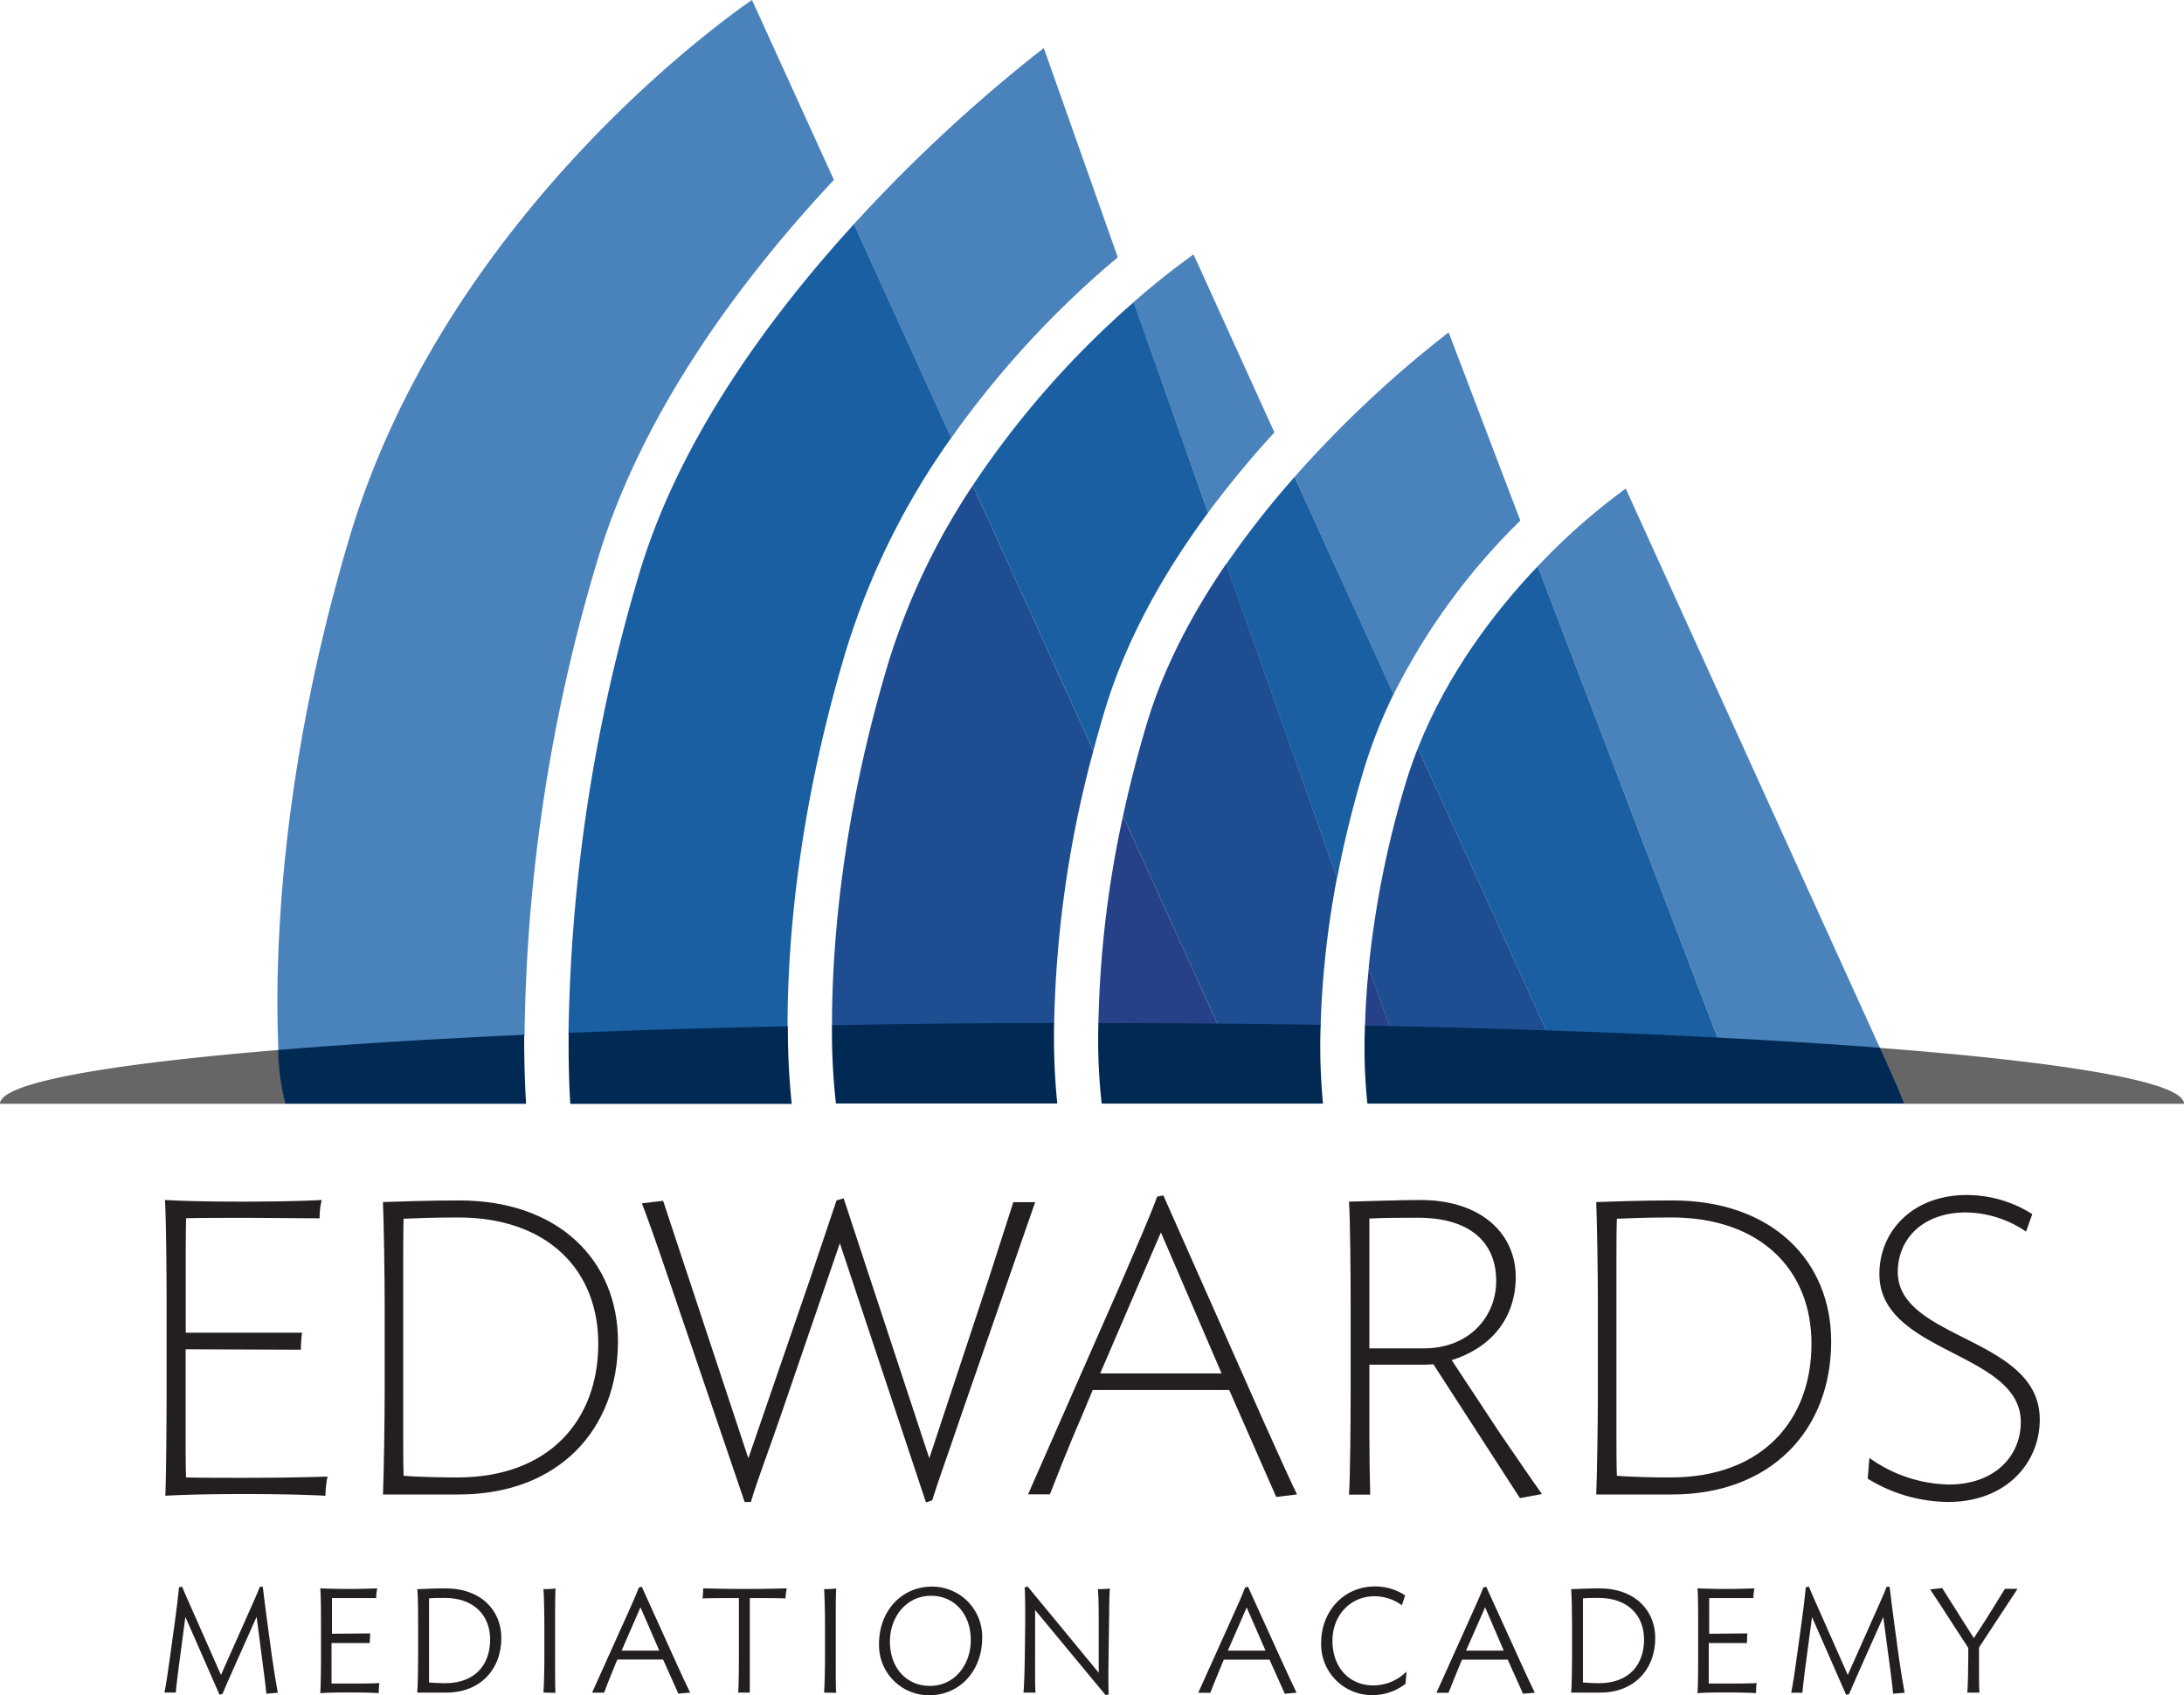 <svg id="Layer_1" data-name="Layer 1" xmlns="http://www.w3.org/2000/svg" viewBox="0 0 400 310.45"><defs><style>.cls-1{fill:#231f20;}.cls-2{fill:#4a82bc;}.cls-3{fill:#195fa1;}.cls-4{fill:#1e4d92;}.cls-5{fill:#274188;}.cls-6{fill:#666;}.cls-7{fill:#002a54;}</style></defs><title>EMA_Square_4Color_400x400_1219</title><path class="cls-1" d="M59.6,311.57c-4.42-.23-9.6-.31-15-.31-5,0-10.2.08-14.32.31.16-3.66.23-13.64.23-18.59V276.15c0-4.88-.07-15.09-.3-18.74,4.11.23,9.21.3,14.09.3s10.21-.07,14.62-.3a13.15,13.15,0,0,0-.38,3.35c-4.34,0-9.06-.08-14.24-.08-2.06,0-8.15,0-10.21.08-.07,2.36-.07,5.94-.07,7.85v13.1H55.33a20.27,20.27,0,0,0-.22,3.12L34,284.75v15.62c0,1.9,0,5.48.07,7.85,2.74.07,7.16.07,10,.07,5.94,0,11-.07,15.92-.23A18.21,18.21,0,0,0,59.6,311.57Z" transform="translate(0 -37.66)"/><path class="cls-1" d="M84,311.34H70.14c.16-3.66.31-13.41.31-18.36V276.15c0-4.88-.15-14.7-.31-18.36,2.75-.08,7.93-.3,13.94-.3,18.44,0,29.1,11.19,29.1,25.82C113.18,299.53,102.21,311.34,84,311.34Zm-.08-50.73c-4.49,0-8,.15-10,.23-.07,2-.07,5.48-.07,7.92v31.53c0,2.44,0,5.72.07,7.62,2.52.23,7.09.31,9.83.31,17,0,25.82-10.67,25.82-24.46C109.6,270.21,100.23,260.61,83.93,260.61Z" transform="translate(0 -37.66)"/><path class="cls-1" d="M176.29,296.1c-2.82,8.31-4.34,12.42-5.56,16.31l-1.14.38-15.77-47.46-10.74,31.31c-2.51,7.31-4.26,11.73-5.56,16.07h-1.14l-14.09-41.36c-2-5.94-4.19-12-4.73-13.33l3.89-.46,15.61,47.15,11.51-33.44,4.64-13.78,1.3-.39,15.69,47.61,10.89-32.9,4.5-14h4Z" transform="translate(0 -37.66)"/><path class="cls-1" d="M205,273.33c3.5-8.15,5.48-12.57,6.93-16.53l1.14-.23L231.45,298c2.67,5.94,5.41,12,6.1,13.33l-3.81.46-8.61-19.58h-25l-2.13,5.1c-2.44,5.56-5.18,12.65-5.71,14h-4Zm-3.5,15.84h22.24l-11.12-25.82Z" transform="translate(0 -37.66)"/><path class="cls-1" d="M278.37,312,262.53,287.5c-.76.07-1.6.07-2.36.07H250.8v12.8c0,2.89.08,8.84.15,11h-3.88c.23-3.66.3-13.41.3-18.36V276.15c0-4.88-.07-14.78-.3-18.44,3.5-.07,9.22-.3,12.8-.3,11.73-.08,17.82,6.47,17.74,14.24-.07,7.54-4.64,12.88-11.73,15.09l8.69,13.17c2,2.9,5.71,8.38,7.84,11.35Zm-17.59-27.42c8.38,0,13.25-5.87,13.25-12.34,0-7-4.72-11.58-14.32-11.58-2.89,0-6.4,0-8.91.15v23.77Z" transform="translate(0 -37.66)"/><path class="cls-1" d="M306.21,311.34H292.35c.15-3.66.3-13.41.3-18.36V276.15c0-4.88-.15-14.7-.3-18.36,2.74-.08,7.92-.3,13.94-.3,18.43,0,29.09,11.19,29.09,25.82C335.38,299.53,324.41,311.34,306.21,311.34Zm-.08-50.73c-4.49,0-8,.15-10,.23-.08,2-.08,5.48-.08,7.92v31.53c0,2.44,0,5.72.08,7.62,2.51.23,7.08.31,9.82.31,17,0,25.82-10.67,25.82-24.46C331.8,270.21,322.43,260.61,306.13,260.61Z" transform="translate(0 -37.66)"/><path class="cls-1" d="M356.78,312.71a28.51,28.51,0,0,1-14.71-4.27l.31-3.8a25.74,25.74,0,0,0,14.55,4.87c8.53,0,13.18-5.33,13.18-11.42,0-12.95-25.9-12.5-25.9-27.12,0-7.85,6.09-14.47,16-14.47a22.39,22.39,0,0,1,12,3.5l-1.14,3.2a19.93,19.93,0,0,0-11-3.51c-7.93,0-12.49,4.88-12.49,10.9,0,12.49,26,11.88,26,27C373.61,305.47,367.52,312.71,356.78,312.71Z" transform="translate(0 -37.66)"/><path class="cls-1" d="M31.11,341.29l.92-6.66c.27-1.92.62-4.83.76-6.29l.56-.13c.57,1.43,1.22,2.8,1.78,4.1l5.34,12.08,5.34-12c.54-1.21,1.4-3.13,1.78-4.15h.54c.11,1,.62,5,.78,6.15l.92,6.79c.24,1.75.78,5.07,1.05,6.47l-2.1.17c-.08-.87-.27-2.7-.49-4.16L47,333.74c-1.19,2.67-6,13.4-6.26,14.13l-.54.13-6.25-14.24-1.32,10c-.14,1.13-.38,3-.43,3.85H30.12C30.44,346,30.87,343.17,31.11,341.29Z" transform="translate(0 -37.66)"/><path class="cls-1" d="M69.38,347.71c-1.59-.09-3.53-.11-5.42-.11s-3.8,0-5.31.13c.11-1.29.14-4.85.14-6.61v-5.95c0-1.73,0-5.34-.14-6.64,1.51.06,3.32.11,5.15.11s3.7-.05,5.29-.11a9.25,9.25,0,0,0-.19,1.78c-1.57,0-3.21,0-5.1,0-.78,0-2.24,0-3,0,0,.65,0,1.65,0,2.19v4.34l7-.06c0,.52-.08,1.16-.08,1.76l-7,0v5.23c0,.54,0,1.54,0,2.19.89,0,2,0,3,0,2.13,0,4,0,5.77-.08A10.16,10.16,0,0,0,69.38,347.71Z" transform="translate(0 -37.66)"/><path class="cls-1" d="M81.76,347.62H76.42c.11-1.29.16-4.74.16-6.5v-5.95c0-1.73,0-5.21-.16-6.5,1,0,2.75-.14,5.12-.14,6.61,0,10.28,4.07,10.28,9.09C91.82,343.44,87.88,347.62,81.76,347.62Zm-.3-17.34c-1.18,0-2.18,0-2.88.09,0,.56,0,1.56,0,2.18v11.16c0,.65,0,1.46,0,2.05.83.08,1.94.14,2.91.14,5.72,0,8.28-3.59,8.28-8S86.8,330.28,81.46,330.28Z" transform="translate(0 -37.66)"/><path class="cls-1" d="M99.53,347.62c.11-1.29.17-4.74.17-6.5v-5.95c0-1.73-.06-5.21-.17-6.5a18.94,18.94,0,0,0,2.22-.11c-.06.78-.08,2.91-.08,4v11.22c0,1,0,3.13.08,3.88Z" transform="translate(0 -37.66)"/><path class="cls-1" d="M114.58,334c1.16-2.56,1.86-4.13,2.42-5.61l.54-.16L124,342.5c.84,1.89,1.86,4,2.4,5.12l-2.16.19-2.8-6.25h-8.36l-.43,1c-.76,1.81-1.62,4-2,5.07h-2.21Zm-.73,5.93h6.9L117.3,332Z" transform="translate(0 -37.66)"/><path class="cls-1" d="M143.88,330.37c-2-.06-4.1-.06-6.55-.06,0,.65,0,1.62,0,2.27v11.16c0,1,0,3.13,0,3.88H135.2c.1-1.29.13-4.74.13-6.5v-5.87c0-1.35,0-3.51,0-4.94-2.45,0-4.71,0-6.66.06a11.75,11.75,0,0,0,.11-1.84c2.32.06,4.86.11,7.58.11s5.37-.05,7.74-.11A9.62,9.62,0,0,0,143.88,330.37Z" transform="translate(0 -37.66)"/><path class="cls-1" d="M150.93,347.62c.11-1.29.17-4.74.17-6.5v-5.95c0-1.73-.06-5.21-.17-6.5a18.94,18.94,0,0,0,2.22-.11c-.06.78-.08,2.91-.08,4v11.22c0,1,0,3.13.08,3.88Z" transform="translate(0 -37.66)"/><path class="cls-1" d="M161,338.64c0-5.82,4-10.43,9.71-10.43a9.16,9.16,0,0,1,9.17,9.46c0,5.83-4,10.44-9.71,10.44A9.16,9.16,0,0,1,161,338.64ZM177.8,338c0-4.8-3.05-8.11-7.28-8.11-4.48,0-7.53,3.83-7.53,8.38,0,4.78,3,8.12,7.31,8.12C174.78,346.41,177.8,342.58,177.8,338Z" transform="translate(0 -37.66)"/><path class="cls-1" d="M187.69,341.12l.08-6.3c0-1.73,0-5.18-.1-6.48l.56-.13,13,15.77v-8.81c0-1.73,0-5.21-.16-6.5a19.11,19.11,0,0,0,2.21-.11c-.08.78-.13,2.91-.13,4L203,343.85c0,1,0,3.34.06,4.1l-.57.13L189.58,332.5v11.24c0,1.05,0,3.13.08,3.88h-2.21C187.58,346.33,187.67,342.88,187.69,341.12Z" transform="translate(0 -37.66)"/><path class="cls-1" d="M225.61,334c1.16-2.56,1.86-4.13,2.42-5.61l.54-.16,6.5,14.29c.84,1.89,1.86,4,2.4,5.12l-2.16.19-2.8-6.25h-8.36l-.43,1c-.76,1.81-1.62,4-2.05,5.07h-2.21Zm-.73,5.93h6.9l-3.45-7.9Z" transform="translate(0 -37.66)"/><path class="cls-1" d="M257.43,346a9.76,9.76,0,0,1-6.1,2.08,9.3,9.3,0,0,1-9.36-9.55c0-5.77,4.1-10.35,9.87-10.35a9.87,9.87,0,0,1,5.51,1.64l-.6,1.81a8.4,8.4,0,0,0-5-1.65c-4.53,0-7.71,3.59-7.71,8.12,0,4.94,3.1,8.2,7.47,8.2a8.54,8.54,0,0,0,6.09-2.54Z" transform="translate(0 -37.66)"/><path class="cls-1" d="M269.23,334c1.16-2.56,1.86-4.13,2.43-5.61l.54-.16,6.5,14.29c.84,1.89,1.86,4,2.4,5.12l-2.16.19-2.8-6.25h-8.36l-.43,1c-.76,1.81-1.62,4-2.05,5.07h-2.21Zm-.72,5.93h6.9L272,332Z" transform="translate(0 -37.66)"/><path class="cls-1" d="M293.1,347.62h-5.34c.11-1.29.16-4.74.16-6.5v-5.95c0-1.73-.05-5.21-.16-6.5,1,0,2.75-.14,5.12-.14,6.61,0,10.28,4.07,10.28,9.09C303.16,343.44,299.22,347.62,293.1,347.62Zm-.3-17.34c-1.18,0-2.18,0-2.88.09,0,.56,0,1.56,0,2.18v11.16c0,.65,0,1.46,0,2.05.83.08,1.94.14,2.91.14,5.72,0,8.28-3.59,8.28-8S298.14,330.28,292.8,330.28Z" transform="translate(0 -37.66)"/><path class="cls-1" d="M321.62,347.71c-1.59-.09-3.53-.11-5.42-.11s-3.8,0-5.31.13c.11-1.29.13-4.85.13-6.61v-5.95c0-1.73,0-5.34-.13-6.64,1.51.06,3.32.11,5.15.11s3.69-.05,5.28-.11a9.26,9.26,0,0,0-.18,1.78c-1.57,0-3.21,0-5.1,0-.78,0-2.24,0-3,0,0,.65,0,1.65,0,2.19v4.34l7-.06a16.27,16.27,0,0,0-.08,1.76l-7,0v5.23c0,.54,0,1.54,0,2.19.89,0,2.05,0,3,0,2.13,0,4,0,5.77-.08A11.14,11.14,0,0,0,321.62,347.71Z" transform="translate(0 -37.66)"/><path class="cls-1" d="M329.06,341.29l.92-6.66c.27-1.92.62-4.83.75-6.29l.57-.13c.57,1.43,1.21,2.8,1.78,4.1l5.34,12.08,5.34-12c.54-1.21,1.4-3.13,1.78-4.15h.54c.1,1,.62,5,.78,6.15l.92,6.79c.24,1.75.78,5.07,1.05,6.47l-2.11.17c-.08-.87-.27-2.7-.48-4.16l-1.32-9.89c-1.19,2.67-6,13.4-6.26,14.13l-.54.13-6.25-14.24-1.33,10c-.13,1.13-.37,3-.43,3.85h-2.05C328.39,346,328.82,343.17,329.06,341.29Z" transform="translate(0 -37.66)"/><path class="cls-1" d="M355.71,328.48l5.8,9.17,2-3.1c.75-1.14,2.94-4.72,3.69-5.94h2.32l-7.06,10.74v4.39c0,1,0,3.13.08,3.88h-2.22c.11-1.29.17-4.66.17-6.41v-1.78L357.6,335c-.75-1.21-3.29-5.1-4.1-6.28Z" transform="translate(0 -37.66)"/><path class="cls-2" d="M152.73,70.6l-15-32.94S82.49,74.5,64.06,135.92C51,179.6,50.27,214,51,230.16c13.07-1.07,28.26-2,45.07-2.76a314.1,314.1,0,0,1,13.36-87.16C117.58,113,135.9,88.59,152.73,70.6Z" transform="translate(0 -37.66)"/><path class="cls-2" d="M156.41,78.69l17.81,39.17a175.78,175.78,0,0,1,30.5-33.08L191.17,46.45A284.65,284.65,0,0,0,156.41,78.69Z" transform="translate(0 -37.66)"/><path class="cls-3" d="M154.93,156.84a136,136,0,0,1,19.29-39L156.41,78.69c-15.59,17.09-32,39.47-39.29,63.87a309.55,309.55,0,0,0-13,84.49c12.61-.51,26-.93,40.12-1.23C144.22,211.18,145.93,186.82,154.93,156.84Z" transform="translate(0 -37.66)"/><path class="cls-2" d="M221.26,131.55a181.73,181.73,0,0,1,12.15-14.7L218.6,84.26a136.24,136.24,0,0,0-11,8.75Z" transform="translate(0 -37.66)"/><path class="cls-3" d="M221.26,131.55,207.63,93a168.72,168.72,0,0,0-29.46,33.54l22.08,48.59c.63-2.38,1.31-4.79,2.05-7.25C206.29,154.56,213.36,142.24,221.26,131.55Z" transform="translate(0 -37.66)"/><path class="cls-4" d="M178.17,126.55a124.92,124.92,0,0,0-15.51,32.61c-8.65,28.82-10.3,52.44-10.28,66.5,13.1-.23,26.71-.37,40.68-.41a206.59,206.59,0,0,1,7.19-50.11Z" transform="translate(0 -37.66)"/><path class="cls-2" d="M237.1,125l18.12,39.86A118.47,118.47,0,0,1,278.45,133L265.32,98.53A206.58,206.58,0,0,0,237.1,125Z" transform="translate(0 -37.66)"/><path class="cls-3" d="M255.22,164.81,237.1,125a165.73,165.73,0,0,0-12.53,16l20.32,57.48a195.86,195.86,0,0,1,4.78-19.48A92.23,92.23,0,0,1,255.22,164.81Z" transform="translate(0 -37.66)"/><path class="cls-4" d="M224.57,140.92c-6.11,8.93-11.41,18.83-14.54,29.28-1.77,5.9-3.19,11.54-4.35,16.89l17.39,38.25q9.56.07,18.8.23a170.3,170.3,0,0,1,3-27.17Z" transform="translate(0 -37.66)"/><path class="cls-5" d="M201.17,225.24q11.1,0,21.9.1l-17.39-38.25A194.84,194.84,0,0,0,201.17,225.24Z" transform="translate(0 -37.66)"/><path class="cls-2" d="M297.75,127.13a117.82,117.82,0,0,0-16.11,14.22l33,86.56c10.75.56,20.73,1.19,29.78,1.89Z" transform="translate(0 -37.66)"/><path class="cls-3" d="M259.69,174.66l23.6,51.92c11,.37,21.51.82,31.35,1.33l-33-86.56C273.88,149.5,265.17,160.82,259.69,174.66Z" transform="translate(0 -37.66)"/><path class="cls-4" d="M257.4,181.24a179,179,0,0,0-6.72,33.55l3.89,11c9.91.2,19.5.47,28.72.78l-23.6-51.92C258.85,176.8,258.07,179,257.4,181.24Z" transform="translate(0 -37.66)"/><path class="cls-5" d="M250,225.71c1.53,0,3.08,0,4.59.09l-3.89-11C250.28,218.87,250.07,222.52,250,225.71Z" transform="translate(0 -37.66)"/><path class="cls-6" d="M344.32,229.56c1.14,2.5,3.78,8.35,4.43,10.23H400C400,235.82,378.8,232.21,344.32,229.56Z" transform="translate(0 -37.66)"/><path class="cls-6" d="M0,239.79H52.29A43.64,43.64,0,0,1,51,229.94C19.29,232.55,0,236,0,239.79Z" transform="translate(0 -37.66)"/><path class="cls-7" d="M250,225.47a97.13,97.13,0,0,0,.44,14.29l-.19,0h98.51c-.65-1.88-3.29-7.73-4.43-10.23C319,227.61,286.51,226.17,250,225.47Z" transform="translate(0 -37.66)"/><path class="cls-7" d="M104.15,226.81c-.06,7.39.23,12,.3,13H145a135,135,0,0,1-.7-14.2C130.2,225.89,116.76,226.3,104.15,226.81Z" transform="translate(0 -37.66)"/><path class="cls-7" d="M193.06,225c-14,0-27.57.17-40.68.41a118,118,0,0,0,.72,14.33l-.22,0h40.76A122.92,122.92,0,0,1,193.06,225Z" transform="translate(0 -37.66)"/><path class="cls-7" d="M241.88,225.33c-13.14-.2-26.76-.31-40.71-.32a107.33,107.33,0,0,0,.6,14.75l-.23,0h40.77A108.84,108.84,0,0,1,241.88,225.33Z" transform="translate(0 -37.66)"/><path class="cls-7" d="M96,227.16c-16.82.76-32,1.7-45.07,2.78a43.64,43.64,0,0,0,1.32,9.85H96.36C96.24,238,96,233.61,96,227.16Z" transform="translate(0 -37.66)"/></svg>